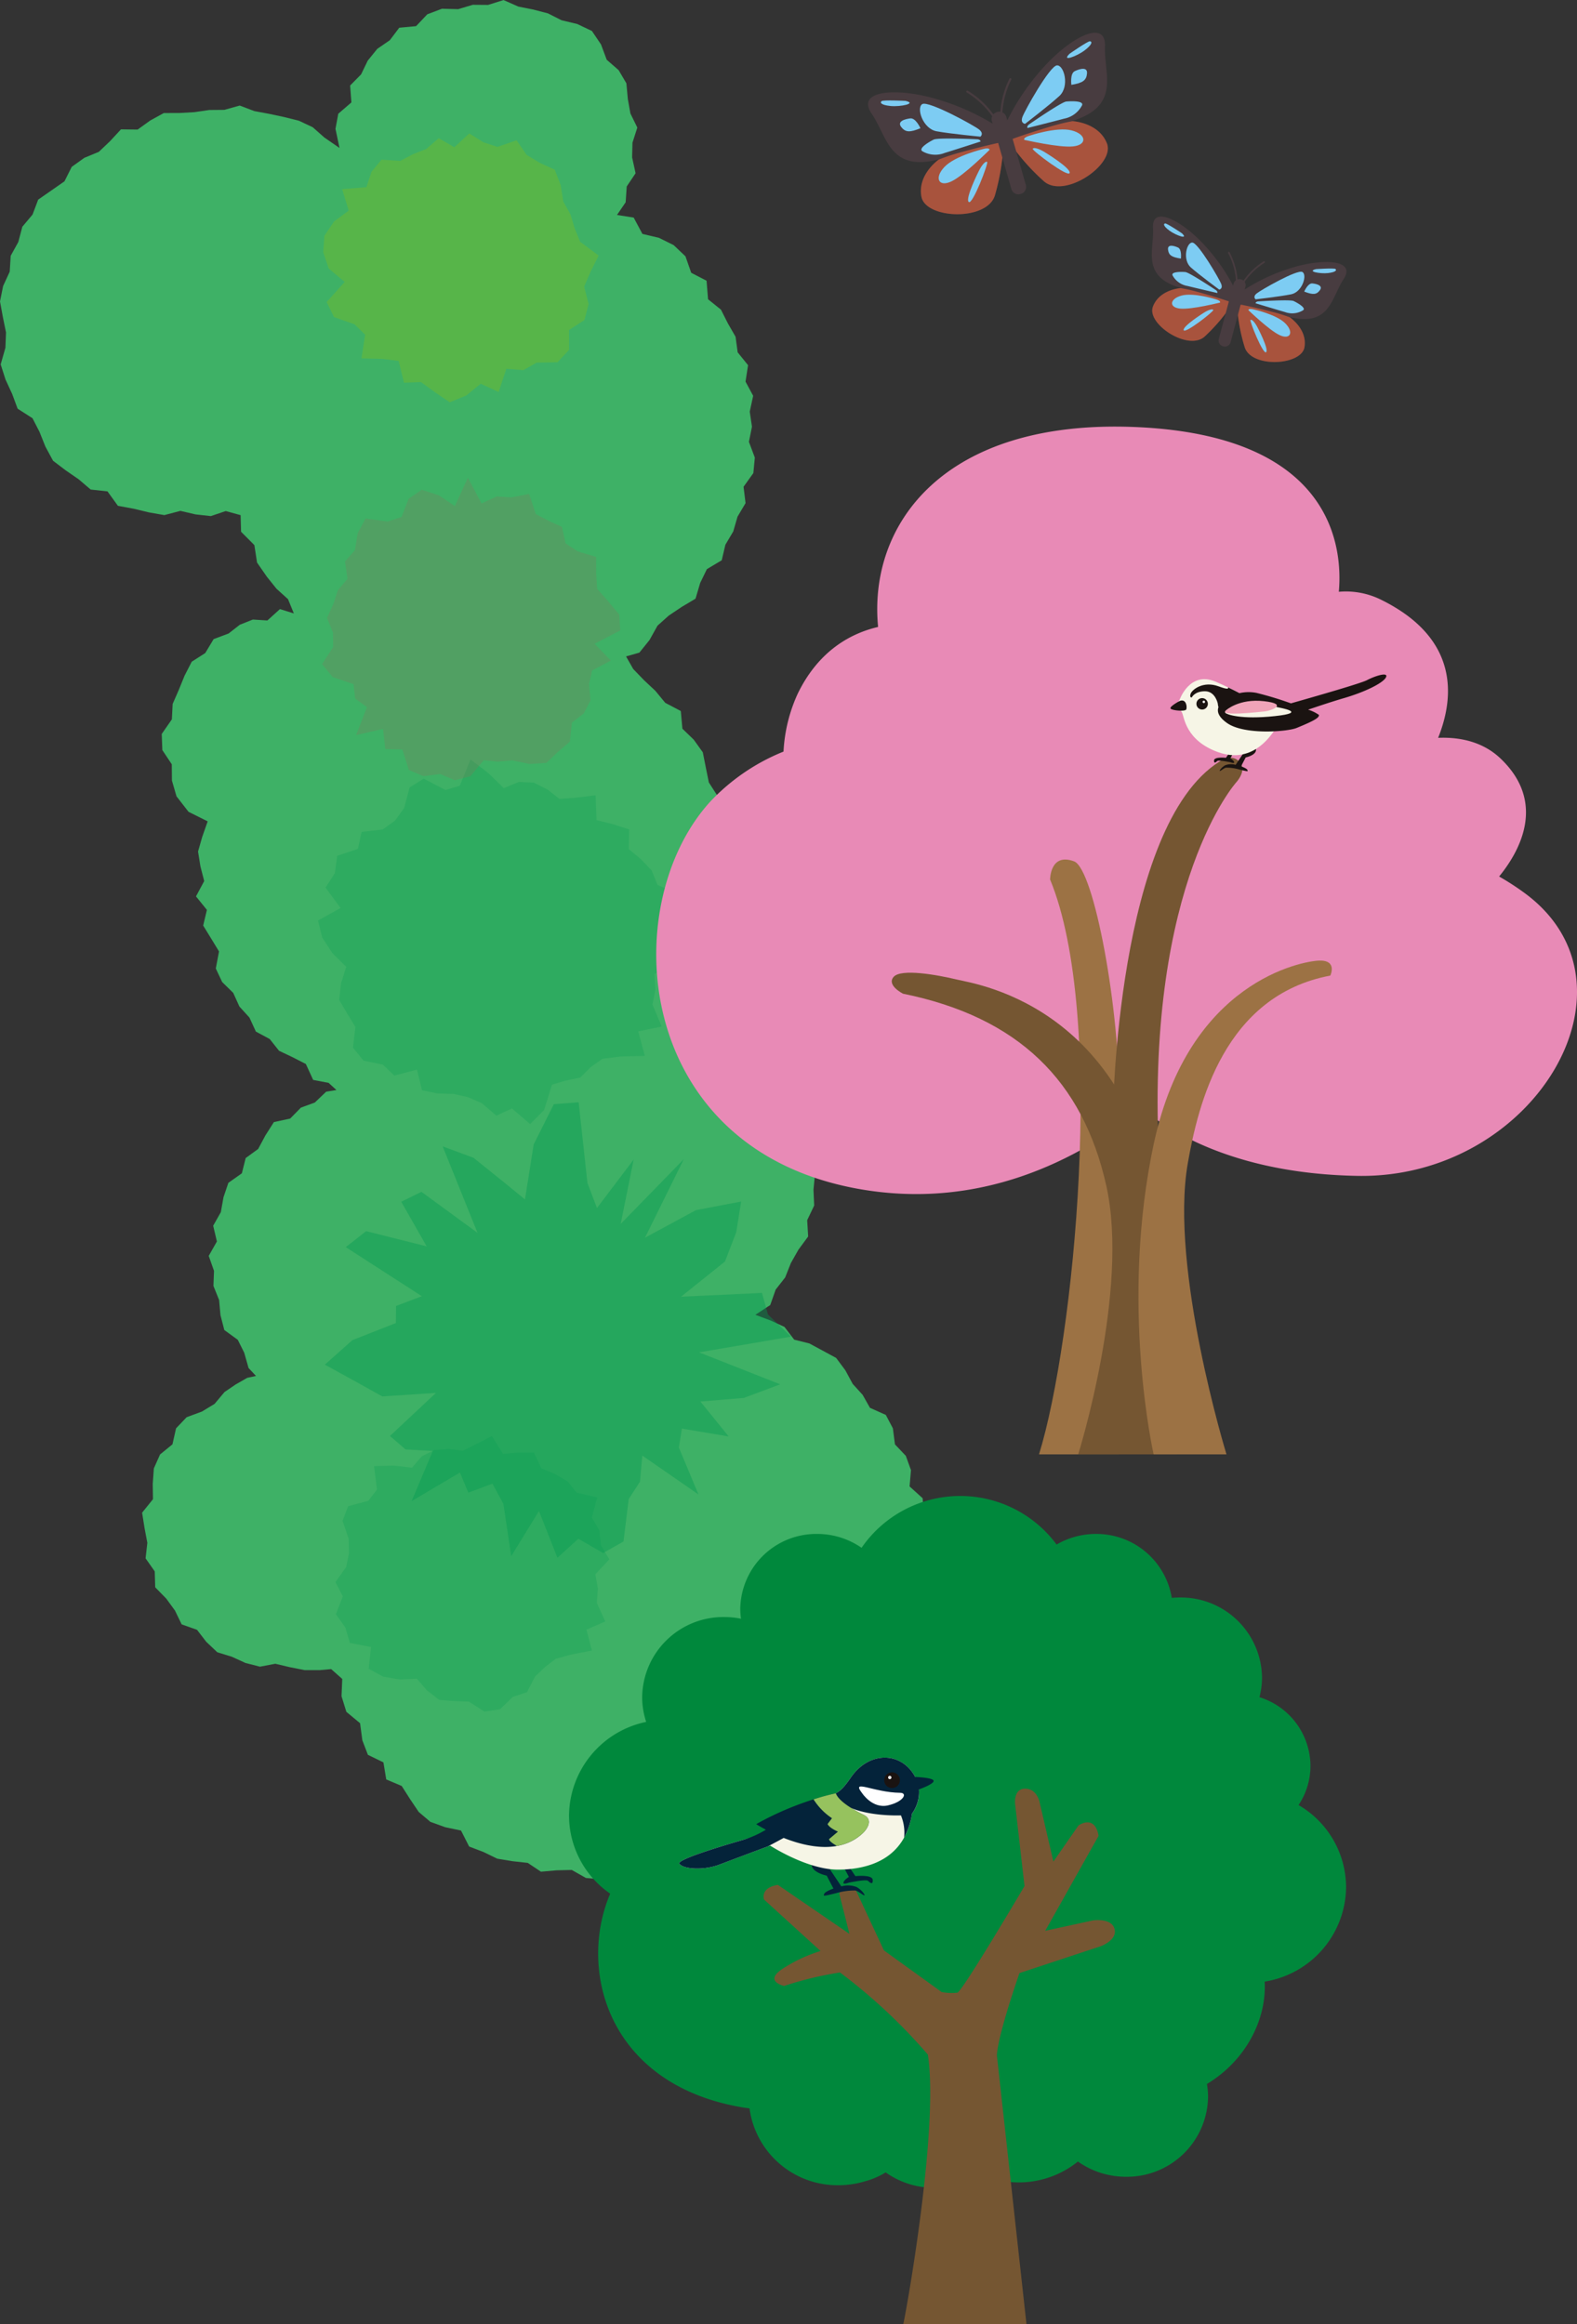 <svg id="_09" data-name="09" xmlns="http://www.w3.org/2000/svg" width="374" height="551.312" viewBox="0 0 374 551.312">
  <rect x="0" y="0" width="374" height="551.312" fill="#333333" stroke="none"/>
  <g id="グループ_26799" data-name="グループ 26799" transform="translate(0 0)">
    <g id="グループ_26793" data-name="グループ 26793">
      <path id="パス_84935" data-name="パス 84935" d="M4118.481,232.631l2.63,2.338-.175,4.088,1.146,3.711,3.25,2.695.542,4.059,1.32,3.444,3.681,1.794.665,4.042,3.671,1.553,1.957,3.078,2.075,3.084,2.772,2.355,3.539,1.273,3.721.779,1.931,3.8,3.4,1.294,3.251,1.58,3.623.6,3.613.4,3.134,2.088,3.727-.328,3.589-.081,3.355,1.9,3.576.305,3.592.416,3.58-.572,3.462-1.336,3.718.923,3.541-.659,3.318-1.553,3.164-1.834,3.537-.566,3.124-1.73,3.891-.007,2.7-2.594,2.984-1.923,3.576-.99,2.387-2.818,3.407-1.4,3.252-1.724,1.265-3.907,4.061-1.009,2.035-3.032,2.236-2.824.6-3.977,3.032-2.231,2.322-2.787,2.148-2.946.673-3.665.138-3.779,3.119-2.666-.988-4.017,2.319-3.076-.684-3.746,1.011-3.416,2.183-3.4.062-3.633-.983-3.592-1.5-3.453.106-3.569.155-3.649-.262-3.639-3.093-2.8.325-3.875-1.22-3.383-2.576-2.716-.493-3.811-1.677-3.181-3.757-1.682-1.739-3.078-2.358-2.6-1.748-3.233-2.176-2.924-3.2-1.735-3.148-1.7-3.6-.9-2.3-3.014-3.211-1.5-3.7-1.383,3.526-2.309,1.292-3.67,2.253-2.881,1.349-3.409,1.8-3.18,2.3-3.122-.231-3.87,1.661-3.478-.164-3.746.355-3.735-.553-3.7-1.628-3.435-.108-3.838-1.849-3.269-2.17-3.018-.9-3.465-3.33-1.693-2.522-2.153L4218,88.069l-2.9-1.631-2.541-2.14-3.577-1.651,1.643-4.45-1.9-3.646.111-4.143-3.2-2.761-1.8-3.294,2.762-2.988.435-3.717.355-3.64,2.244-3.138.322-3.63,1.216-3.509-.463-3.679.025-3.617.739-3.692-.924-3.577-.424-3.635-2.069-3.216-.722-3.542-.714-3.615-2.153-3-2.687-2.6-.378-4.193-3.689-1.942L4195.37.581l-2.687-2.523L4190.119-4.6l-1.7-2.988,3.156-.9,2.4-2.981,1.9-3.411,2.666-2.389,3.051-2.048,3.3-1.965L4206-25.028l1.589-3.267,3.519-2.1.864-3.685,1.864-3.145,1.014-3.51,1.906-3.217-.475-3.881,2.326-3.244.348-3.67-1.4-3.743.721-3.586-.525-3.583.81-3.747-1.812-3.367.6-3.9-2.463-3.046-.5-3.7-1.825-3.173-1.639-3.252-3.06-2.466-.354-4.393-3.636-1.882L4202.5-102.5l-2.789-2.647-3.5-1.738-3.915-.924-2.071-3.872-3.956-.624,2.053-3.011.253-3.754,2.1-3.128-.823-3.768.086-3.484,1.149-3.584-1.64-3.344-.614-3.454-.337-3.694-1.833-3.122-2.832-2.472-1.353-3.628-2.157-3.2-3.475-1.653-3.729-.892-3.227-1.631-3.5-.914-3.527-.7-3.5-1.548-3.662,1.154-3.628-.027-3.478,1.035-3.841-.1-3.476,1.32-2.66,2.808-3.989.374-2.234,2.961-2.982,2.054-2.264,2.8-1.57,3.254-2.6,2.64.3,4.007-3.116,2.692-.659,3.583.951,4.529-3.589-2.474-2.762-2.442-3.277-1.541-3.519-.88-3.518-.747-3.522-.655-3.478-1.317-3.657,1.023-3.559.03-3.521.515-3.573.2-3.693.011-3.226,1.773-2.976,2.144-3.955-.049-2.571,2.781-2.669,2.545-3.448,1.427-2.989,2.141-1.721,3.434-3.051,2.127-3.18,2.208-1.34,3.551-2.42,2.879-.96,3.634-1.8,3.26-.235,3.771-1.57,3.415-.732,3.645.683,3.739.742,3.613-.144,3.638-1.123,3.945,1.148,3.59,1.573,3.412,1.3,3.506,3.525,2.262,1.654,3.212,1.406,3.519L4052.525-54l3,2.278,3.07,2.118,2.852,2.431,3.985.434,2.473,3.427,3.746.693,3.615.871,3.649.638,3.815-1,3.56.83,3.647.406,3.545-1.194,3.523.971.106,3.934,3.156,3.169.635,4.141,2.326,3.359,2.29,2.858,2.73,2.467,1.382,3.386-3.3-1.031-2.974,2.7-3.447-.217-3.1,1.231-2.646,2.07-3.555,1.335-1.993,3.313-3.2,2.044-1.7,3.315L4082.336.365l-1.451,3.326-.183,3.645-2.405,3.471.142,3.824,2.243,3.37.036,3.873L4081.8,25.6l2.848,3.669,4.544,2.269-1.309,3.733-.975,3.427.571,3.544.89,3.454-1.947,3.641,2.586,3.2-.881,3.717,1.917,3.119,1.837,3.019-.761,4.047,1.511,3.214,2.623,2.575,1.465,3.235,2.381,2.624,1.527,3.322,3.283,1.765,2.2,2.78,3.259,1.55,3.109,1.594,1.731,3.772,3.657.7,1.867,1.7-2.434.387-2.694,2.578-3.3,1.206-2.545,2.594-3.861.838-2.012,3.155-1.723,3.221-2.956,2.153-.91,3.62-3.2,2.262-1.155,3.415-.63,3.54-1.816,3.216.881,3.735-1.936,3.42,1.252,3.553-.134,3.579,1.343,3.335.324,3.6.91,3.52,3.192,2.323,1.529,3.059,1.029,3.627,1.768,1.892-2.083.438-2.773,1.593-2.618,1.784-2.354,2.805-2.99,1.815-3.633,1.344-2.51,2.64-.855,3.795-2.94,2.4-1.472,3.312-.263,3.7.056,3.6-2.578,3.2.576,3.634.665,3.511-.417,3.688,2.173,3.093.111,3.778,2.608,2.666,2.074,2.839,1.592,3.287,3.642,1.291,2.182,2.834,2.627,2.49,3.444,1.063,3.229,1.473,3.439.882,3.648-.693,3.409.81,3.542.7,3.607,0Z" transform="translate(-4039.941 163.297)" fill="#3eb166"/>
    </g>
    <g id="グループ_26794" data-name="グループ 26794" transform="translate(76.653 31.652)" opacity="0.5">
      <path id="パス_84936" data-name="パス 84936" d="M4164.1-75.477l3.141-1.788,4.959-.088,2.732-2.933-.01-4.716,3.644-2.358,1-3.8-1.056-4.147,1.525-3.517,1.91-3.84-4.395-3.278-1.307-3.245-1-3.295-1.688-3.006-.6-3.856-1.418-3.684-3.554-1.626-3.119-1.888L4162.484-130l-4.545,1.554-3.323-1.086-3.352-2.1-3.542,3.272-3.7-2.138-2.985,2.571-3.148,1.227-2.984,1.58-4.454-.288-2.371,2.859-1.211,3.667-5.757.464,1.561,5.092-3.464,2.563-2.3,3.4-.284,3.936,1.325,3.86,3.77,3.164-4.278,4.765,1.748,3.576,4.857,1.7,2.521,2.48-.868,5.61,4.949.121,3.864.487,1.266,5.167,4.041-.152,3.212,2.341,3.607,2.453,3.941-1.629,3.394-2.771,4.262,1.958,1.819-5.5Z" transform="translate(-4116.625 131.632)" fill="#6fb92c"/>
    </g>
    <g id="グループ_26795" data-name="グループ 26795" transform="translate(75.417 180.152)" opacity="0.25">
      <path id="パス_84937" data-name="パス 84937" d="M4177.6,92.382l2.471-2.484,2.779-1.961,4.346-.551,5.7-.136-1.563-5.826,5.564-1.143-2.183-5.217.706-3.553-.221-3.678,4.917-2.9-1.67-3.893.563-3.721-1.145-3.6,3.364-4.666-5.33-2.388-1.366-3.4-2.6-2.719-2.839-2.353.1-4.674-3.961-1.265-3.785-.945-.216-5.888-4.618.573-3.97.287-2.85-2.234-3.222-1.62L4163,22.264l-3.554,1.471-3.611-3.532-4.277-3.274-2.551,6.238-3.384,1-5.167-2.684-3.345,2.081-1.3,4.9-2.173,2.991-2.907,2.076-5,.582-.887,4.04-4.9,1.625-.563,4.13-2.209,3.417,3.574,4.843-5.363,2.973,1.007,4.041,2.448,3.738,3.243,3.2-1.213,3.844-.464,4,1.916,3.243,1.927,3.161-.562,4.936,2.517,3.076,4.588.941,2.685,2.6,5.387-1.427,1.192,4.915,3.672.743,3.731.106,3.408.751,3.335,1.426,3.488,2.988,3.7-1.7,4.313,3.7,3.313-3.343,1.869-6.012,3.227-.961Z" transform="translate(-4115.388 -16.928)" fill="#00984f"/>
    </g>
    <g id="グループ_26796" data-name="グループ 26796" transform="translate(79.549 340.651)" opacity="0.25">
      <path id="パス_84938" data-name="パス 84938" d="M4166.854,234.544l2.381-2.27,2.553-1.956,3.763-1.025,4.8-.928-1.294-4.958,4.469-1.934-2.011-4.415.254-3.4-.6-3.378,3.323-3.543-1.986-3.321-.386-3.521-1.774-3.073,1.269-4.769-4.862-1.151-2.2-2.674-3.031-1.774-3.169-1.321L4166.6,181.4l-3.785,0-3.553.312-2.635-4.226-3.67,1.894-3.244,1.6-3.339-.428-3.374.257-3.014,1.492-2.284,2.681-4.341-.491-4.679.124.685,5.585-2.04,2.642-4.79,1.279-1.323,3.482,1.435,4.194.1,3.454-.679,3.3-2.546,3.582,1.758,3.381-1.656,4.215,2.245,3.173,1.081,3.659,5.017.969-.557,5.163,3.409,1.853,3.972.69,4.021-.206,2.4,2.766,2.926,2.268,3.539.294,3.5.125,3.686,2.368,3.716-.57,3.006-2.919,3.355-1.111Z" transform="translate(-4119.522 -177.49)" fill="#00984f"/>
    </g>
    <g id="グループ_26797" data-name="グループ 26797" transform="translate(77.044 261.467)" opacity="0.4">
      <path id="パス_84939" data-name="パス 84939" d="M4191.745,188.279l.563-6.189,13.311,9.221-4.645-11.125.707-4.5,11.107,1.868-6.71-8.289,10.3-.856,8.626-3.227-19.242-7.582,21.812-3.729-5.475-5.257-1.419-5.113-19.2.905,10.426-8.355,2.663-6.916,1.172-7.307-10.708,2.036-12.093,6.538,9.195-18.623-14.958,15.352,3.071-15.266-8.7,11.5-2.257-5.941L4177.2,98.275l-5.881.462-4.776,9.524-2.072,13.064-5.115-4.181-7.1-5.7-7.3-2.7,8.266,20.51-13.295-9.726-4.8,2.339,6.033,10.591L4126.8,128.85l-4.825,3.792,18.044,11.642-6.125,2.307-.041,4.058-10.312,4.056-6.531,5.81,7.659,4.211,5.961,3.322,12.736-.832-10.914,10.221,3.7,3.193,6.471.358-5.024,11.889,11.454-6.776,1.99,4.773,5.717-2.135,2.6,4.8,1.857,12.4,6.577-10.719,4.376,11.1,4.964-4.518,5.871,3.4,4.835-2.735,1.238-10.071Z" transform="translate(-4117.015 -98.275)" fill="#00984f"/>
    </g>
    <g id="グループ_26798" data-name="グループ 26798" transform="translate(76.399 113.306)" opacity="0.3">
      <path id="パス_84940" data-name="パス 84940" d="M4169.549,17.721l2.749-2.629,2.821-2.407.488-4.512,2.8-2.18,1.615-3.1-.347-3.921.732-3.171,4.445-2.358-3.862-3.981,6.083-3.169-.229-3.745-2.7-3.241-2.536-2.865-.246-3.567.007-4.02-4.383-1.309-2.879-1.905-.862-3.914-3.224-1.457-2.981-1.592-1.583-4.77-4.166.825-3.519-.221-3.6,1.644-3.24-6.1-3.083,6.74-3.768-2.535-4.1-1.342-3.1,2.153-1.673,4.292-3.294,1.1-5.256-.719-1.844,3.452-.67,4.053-2.355,2.663.6,4.118-2.29,2.725-1.064,3.265-1.5,3.3,1.417,3.526.029,3.39-2.631,4.054,2.547,3.083,4.918,1.67.4,3.42L4127,4.5l-2.583,6.628,6.391-1.478.544,4.781,4.046.111,1.546,4.871,3.464,1.459,3.941-.522,3.475,1.478,3.694-.936,3.18-3.811,3.359.342,3.378-.3,4.089.854Z" transform="translate(-4116.371 49.945)" fill="#7b7a5a"/>
    </g>
  </g>
  <g id="グループ_26803" data-name="グループ 26803" transform="translate(155.634 101.195)">
    <g id="グループ_26801" data-name="グループ 26801">
      <path id="パス_84941" data-name="パス 84941" d="M582.389,896.26a48.912,48.912,0,0,1,17.387-11.883,37.476,37.476,0,0,1,3.387-13.773c5.06-10.387,12.828-14.344,19.042-15.794-2.359-24.375,15.562-49.158,60.565-47.437,47.4,1.812,49.645,28.633,48.7,39.1a18.8,18.8,0,0,1,10.291,2.017c18.366,9.194,17.059,23.153,13.263,32.625,5.647-.234,10.845,1.158,14.765,4.872,11.159,10.583,4.4,22.281-.3,28.022a62.7,62.7,0,0,1,6.243,4.068c29.3,21.813,1.955,67.7-39.841,66.947-27.683-.5-43.491-9.723-51.04-15.9-15.165,12.088-38.542,24.283-67.7,18.913C564.033,978.256,560.128,920.711,582.389,896.26Z" transform="translate(-569.592 -807.288)" fill="#e88ab6"/>
      <g id="グループ_26800" data-name="グループ 26800" transform="translate(55.859 78.55)">
        <path id="パス_84942" data-name="パス 84942" d="M680.133,1073.441H699.06c-.066-25.6-.143-68.258.058-83.214.3-21.913-5.923-55.666-10.66-57.45-5.7-2.147-5.7,4.293-5.7,4.293C696.093,969.354,688.458,1046.491,680.133,1073.441Z" transform="translate(-645.214 -908.195)" fill="#9c7244"/>
        <path id="パス_84943" data-name="パス 84943" d="M705.141,1079.286H681.821s12.216-38.867,6.663-63.743-20.878-39.978-48.2-45.532c0,0-4-2-2.221-4s10.227-.5,15.1.667,44.2,6.662,49.307,63.966Z" transform="translate(-637.612 -914.04)" fill="#755632"/>
        <path id="パス_84944" data-name="パス 84944" d="M701.452,987.781s.889-68.629,25.32-83.955c0,0,2.666-2,4.665,0s-.667,4.886-.667,4.886-21.321,23.543-18.435,87.509l-5.774,13.1Z" transform="translate(-649.025 -902.938)" fill="#755632"/>
        <path id="パス_84945" data-name="パス 84945" d="M712.451,1078.659h17.275s-13.527-44.108-9.182-69c2.453-14.05,8.634-39.836,33.808-44.573,0,0,1.777-3.7-2.665-3.554-3.95.132-30.824,4.871-39.118,43.072S712.451,1078.659,712.451,1078.659Z" transform="translate(-650.348 -913.413)" fill="#9c7244"/>
      </g>
    </g>
    <g id="グループ_26802" data-name="グループ 26802" transform="translate(121.943 58.821)">
      <path id="パス_84946" data-name="パス 84946" d="M738.557,900.395l-2.467,3.707a3.858,3.858,0,0,0-2.471.092c-.97.523-1.637,1.582-1.147,1.32s1.054-.8,1.5-.746a10.386,10.386,0,0,1,3,.439c2.163.531,2.07.48,1.9.088s-1.5-.838-1.5-.838l1.1-2.117s3.087-.62,2.336-2.336" transform="translate(-720.625 -882.684)" fill="#1a1311"/>
      <path id="パス_84947" data-name="パス 84947" d="M734.6,900.967l-1.1,1.628s-2.779-.3-2.821.616.48.4.793.134,3.087.313,3.087.313,1.012.4.885-.047-.885-.881-.885-.881l.885-1.674" transform="translate(-720.334 -882.857)" fill="#1a1311"/>
      <path id="パス_84948" data-name="パス 84948" d="M720.623,885.2s2.387-7.017,8.6-4.348,10.105,5.469,12.487,5.984,2.995,1.265,2.995,1.265-1.076,3.787-1.919,4.816-5.052,7.435-12.9,4.673-8.139-8.413-8.653-9.4S719.78,886.324,720.623,885.2Z" transform="translate(-718.476 -879.153)" fill="#f6f5e6"/>
      <path id="パス_84949" data-name="パス 84949" d="M728.3,887.064a1.353,1.353,0,1,0-1.349,1.358A1.352,1.352,0,0,0,728.3,887.064Z" transform="translate(-719.425 -880.129)" fill="#1a1311"/>
      <path id="パス_84950" data-name="パス 84950" d="M727.946,886.732a.287.287,0,1,0-.287.287A.284.284,0,0,0,727.946,886.732Z" transform="translate(-719.743 -880.26)" fill="#fff"/>
      <path id="パス_84951" data-name="パス 84951" d="M720.331,886.487s-2.8,1.459-2.151,1.9,3.319.607,3.618.186S721.924,885.922,720.331,886.487Z" transform="translate(-718.082 -880.252)" fill="#1a1311"/>
      <path id="パス_84952" data-name="パス 84952" d="M767.145,880.241c-1.4.733-11.672,3.694-18.031,5.5a80.87,80.87,0,0,0-8.169-2.48,9.674,9.674,0,0,0-7.173,1.4c-1.231.784-3.866,2.91.224,5.768s14.257,2.045,16.442,1.156c4.706-1.906,5.415-2.551,5.305-3.112a9.048,9.048,0,0,0-2.564-1.232c2.956-1.008,6.1-2.041,8.362-2.7,5.031-1.45,9.4-3.593,10.1-4.954S769.2,879.165,767.145,880.241Z" transform="translate(-720.534 -878.914)" fill="#1a1311"/>
      <path id="パス_84953" data-name="パス 84953" d="M734.112,889.227s-.489.114-.151.455,3.618,1.6,11.693.742,1.379-1.94,0-2.244" transform="translate(-720.9 -880.571)" fill="#f6f5e6"/>
      <path id="パス_84954" data-name="パス 84954" d="M734.037,888.774s3.062-2.872,9.037-2.2,1.712,2.282.191,2.429S732.4,890.237,734.037,888.774Z" transform="translate(-720.9 -880.265)" fill="#efa4b8"/>
      <path id="パス_84955" data-name="パス 84955" d="M732.749,882.457c.182.329-.025.582-2.222-.236-3.652-1.358-6.317.792-6.641,1.775s.278.848.278.848.653-1.459,3.133-1.459,3.04,2.943,3.04,2.943c.14,1.738.983,1.038.983,1.038l4.5-3.353C734.879,883.52,733.858,882.989,732.749,882.457Z" transform="translate(-719.102 -879.427)" fill="#1a1311"/>
    </g>
  </g>
  <g id="グループ_26804" data-name="グループ 26804" transform="translate(134.945 354.858)">
    <path id="パス_84956" data-name="パス 84956" d="M907.287,1203.629a22.626,22.626,0,0,0-11.27-19.468,16.781,16.781,0,0,0,2.824-9.305,17.179,17.179,0,0,0-12.1-16.282,18.577,18.577,0,0,0,.61-4.642,19.244,19.244,0,0,0-19.47-19.01c-.652,0-1.3.031-1.931.093a18.091,18.091,0,0,0-18.014-15.165,18.468,18.468,0,0,0-9.307,2.514,28.418,28.418,0,0,0-46.25.773,18.421,18.421,0,0,0-10.53-3.287,18.026,18.026,0,0,0-18.236,17.8,17.472,17.472,0,0,0,.171,2.312,19.927,19.927,0,0,0-3.966-.4,19.247,19.247,0,0,0-19.471,19.01,18.718,18.718,0,0,0,.952,5.864A22.918,22.918,0,0,0,723,1186.677a22.566,22.566,0,0,0,9.762,18.5c-7.753,18.213-.478,45.362,31.467,50.718.53.088,1.048.141,1.575.216a21.058,21.058,0,0,0,21.069,18.23,21.907,21.907,0,0,0,6.318-.933,17.863,17.863,0,0,0,4.9-2.114,19.8,19.8,0,0,0,22.381.382,22.28,22.28,0,0,0,23.216-2.956,19.731,19.731,0,0,0,11.4,3.616,19.243,19.243,0,0,0,19.467-19.012,18.758,18.758,0,0,0-.266-3c9.089-5.463,14.194-15.176,13.688-24.28A22.925,22.925,0,0,0,907.287,1203.629Z" transform="translate(-722.996 -1110.841)" fill="#00883c"/>
    <path id="パス_84957" data-name="パス 84957" d="M808.118,1243.378c2.625,16.881-4.77,59.116-5.825,63.944h29.214l-7.018-63.8c.3-5.088,5.358-19.474,5.358-19.474l19.351-6.4s3.491-1.3,3.271-3.631c-.295-3.195-5.2-2.47-5.2-2.47l-11.313,2.47,12.654-22.527c-.9-5.23-4.764-2.469-4.764-2.469l-5.956,8.572-3.274-14.093s-.6-3.2-3.424-3.2-2.382,3.638-2.382,3.638l2.232,19.468s-14.736,25-15.927,25.289a13.021,13.021,0,0,1-3.723-.149l-13.692-9.88-6.7-14.384c-3.277-2.181-3.87,1.016-3.87,1.016l2.382,9.442-16.969-11.622c-4.319.726-3.278,3.486-3.278,3.486l13.4,12.206a35.573,35.573,0,0,0-9.222,4.364c-4.173,2.9.591,3.922.591,3.922a82.88,82.88,0,0,1,13.25-3.195A132.155,132.155,0,0,1,808.118,1243.378Z" transform="translate(-723.014 -1110.869)" fill="#755632"/>
    <g id="グループ_26806" data-name="グループ 26806" transform="translate(26.147 62.072)">
      <path id="パス_84958" data-name="パス 84958" d="M850.118,1207.229l3.6,5.387a5.665,5.665,0,0,1,3.6.142c1.408.763,2.38,2.306,1.668,1.921s-1.543-1.159-2.188-1.091a15.868,15.868,0,0,0-4.364.645c-3.149.775-3.013.7-2.759.13.249-.588,2.177-1.228,2.177-1.228l-1.606-3.075s-4.487-.9-3.4-3.4" transform="translate(-815.282 -1182.073)" fill="#04233a"/>
      <path id="パス_84959" data-name="パス 84959" d="M845.956,1207.805l1.605,2.375s4.047-.447,4.115.9-.712.577-1.159.193-4.5.447-4.5.447-1.475.582-1.282-.063,1.282-1.288,1.282-1.288l-1.282-2.436" transform="translate(-805.79 -1182.074)" fill="#04233a"/>
      <path id="パス_84960" data-name="パス 84960" d="M888.921,1195.336a8.247,8.247,0,0,0,.193-9.627c-3.472-5.082-10.549-4.969-14.709,1.092-3.534,5.133-3.788,3.267-9.435,6.036a102.514,102.514,0,0,0-12.459,7.706s-19.656,5.388-18.757,6.676,5.709,1.673,9.57.187c3.843-1.475,11.939-4.489,11.939-4.489s8.863,5.789,16.253,5.716S887.243,1205.993,888.921,1195.336Z" transform="translate(-833.724 -1182.064)" fill="#f6f5e6"/>
      <path id="パス_84961" data-name="パス 84961" d="M834.293,1186.8c4.16-6.061,11.238-6.174,14.709-1.092a7.244,7.244,0,0,1,.56.939c.729.028,4.505.215,4.375.984-.113.668-2.425,1.588-3.483,1.967a8.666,8.666,0,0,1-1.645,5.738,17.344,17.344,0,0,1-1.876,5.7,10.663,10.663,0,0,0-.747-5.274s-12.787.571-15.913-5.026C831.534,1190.22,832.484,1189.434,834.293,1186.8Z" transform="translate(-793.612 -1182.064)" fill="#04233a"/>
      <g id="グループ_26805" data-name="グループ 26805" transform="translate(48.601 3.487)">
        <path id="パス_84962" data-name="パス 84962" d="M838.28,1187.411a1.862,1.862,0,1,1,1.86,1.866A1.861,1.861,0,0,1,838.28,1187.411Z" transform="translate(-838.28 -1185.552)" fill="#1a1311"/>
        <path id="パス_84963" data-name="パス 84963" d="M840.287,1186.773a.393.393,0,0,1,.786,0,.393.393,0,1,1-.786,0Z" transform="translate(-839.354 -1185.552)" fill="#fff"/>
      </g>
      <path id="パス_84964" data-name="パス 84964" d="M838.03,1190.465s2.437,3.794,6.168,2.923c3.748-.871,4.692-2.974,2.866-2.984C840.71,1190.335,835.345,1187.034,838.03,1190.465Z" transform="translate(-794.681 -1182.066)" fill="#fff"/>
      <path id="パス_84965" data-name="パス 84965" d="M860.626,1201.621a22.981,22.981,0,0,0,5.562-2.46c-1.435-.757-2.3-1.316-2.3-1.316a71.674,71.674,0,0,1,18.882-7.321c.786,2.4,6.591,5.116,6.591,5.116,2.821,1.39-.045,4.2-.045,4.2-5.325,5.184-13.308,3.494-18.915,1.272-.769.418-2.086,1.135-3.736,2-1.826.683-8.158,3.052-11.43,4.3-3.861,1.486-8.673,1.1-9.57-.187C845.023,1206.3,854.951,1203.26,860.626,1201.621Z" transform="translate(-845.638 -1182.067)" fill="#04233a"/>
      <path id="パス_84966" data-name="パス 84966" d="M845.638,1191.964a53.832,53.832,0,0,1,5.286-1.441c.786,2.4,6.591,5.116,6.591,5.116,2.821,1.39-.045,4.2-.045,4.2a11.869,11.869,0,0,1-6.309,3.166c-.888-.509-1.8-1.143-1.854-1.6l2.115-1.786s-2.041-.859-2.459-1.8l1.046-1.38A14.889,14.889,0,0,1,845.638,1191.964Z" transform="translate(-813.788 -1182.067)" fill="#96c25e"/>
    </g>
  </g>
  <g id="グループ_26820" data-name="グループ 26820" transform="translate(205.868 7.771)">
    <g id="グループ_26819" data-name="グループ 26819">
      <g id="グループ_26817" data-name="グループ 26817" transform="translate(32.949)">
        <path id="パス_85008" data-name="パス 85008" d="M677.743,797.706a55.348,55.348,0,0,1,9.537-13.674c6.293-6.562,13.993-10.376,13.708-3.94s3.88,14.05-7.863,17.641c0,0,6.333.224,8.322,5.3S691.2,816.373,686.4,811.92a52.147,52.147,0,0,1-7.082-7.783" transform="translate(-677.743 -776.777)" fill="#483c40"/>
        <path id="パス_85009" data-name="パス 85009" d="M693.746,804.955c1.037.08,6.341.721,8.138,5.287,1.987,5.071-10.248,13.344-15.045,8.891a52.142,52.142,0,0,1-7.082-7.783l-.31-2.162c1.448-.537,4.7-1.664,9.8-3.173A43.211,43.211,0,0,1,693.746,804.955Z" transform="translate(-678.179 -783.989)" fill="#a8533d"/>
        <path id="パス_85010" data-name="パス 85010" d="M683.235,801.047s-1.151-.113-.634-1.6,6.494-12.171,8.2-12.271c1.712-.084,3.041,5,.576,7.26S683.235,801.047,683.235,801.047Z" transform="translate(-678.952 -779.439)" fill="#7dccf3"/>
        <path id="パス_85011" data-name="パス 85011" d="M684.534,804.174s7.747-5.379,8.91-5.49,4.3-.216,3.738.926a6.086,6.086,0,0,1-4.259,3.139c-2.594.693-8.646,2.21-8.646,2.21S684.02,804.678,684.534,804.174Z" transform="translate(-679.399 -782.367)" fill="#7dccf3"/>
        <path id="パス_85012" data-name="パス 85012" d="M684.54,809.071s6.356-2.143,9.906-1.25,3.788,3.444.38,3.8-11.369-1.532-11.515-1.533S682.893,809.545,684.54,809.071Z" transform="translate(-679.141 -784.667)" fill="#7dccf3"/>
        <path id="パス_85013" data-name="パス 85013" d="M698.247,792.082s-.374-2.693.8-3.255,3.058-1.1,2.909.549S700.951,791.616,698.247,792.082Z" transform="translate(-682.977 -779.719)" fill="#7dccf3"/>
        <path id="パス_85014" data-name="パス 85014" d="M697.493,782.443s4.309-3.008,4.826-2.955.662.676-1.2,2.115S695.4,784.479,697.493,782.443Z" transform="translate(-682.644 -777.47)" fill="#7dccf3"/>
        <path id="パス_85015" data-name="パス 85015" d="M688.776,814.5s6.234,3.779,5.92,4.945-8.928-5.325-8.753-5.727S687.264,813.577,688.776,814.5Z" transform="translate(-679.841 -786.184)" fill="#7dccf3"/>
      </g>
      <g id="グループ_26818" data-name="グループ 26818" transform="translate(0 14.129)">
        <path id="パス_85016" data-name="パス 85016" d="M663.378,803.432a55.433,55.433,0,0,0-15.341-6.52c-8.814-2.223-17.37-1.367-13.709,3.94s4.164,13.968,16.025,10.776c0,0-5.24,3.55-4.237,8.9s15.769,5.865,17.469-.449a52.615,52.615,0,0,0,1.868-10.36" transform="translate(-633.459 -795.766)" fill="#483c40"/>
        <path id="パス_85017" data-name="パス 85017" d="M654.518,815.842c-.844.621-5,3.981-4.093,8.8,1,5.356,15.769,5.865,17.469-.449a52.618,52.618,0,0,0,1.868-10.36l-.882-2c-1.51.319-4.87,1.087-9.984,2.516A43.183,43.183,0,0,0,654.518,815.842Z" transform="translate(-637.769 -799.88)" fill="#a8533d"/>
        <path id="パス_85018" data-name="パス 85018" d="M664.344,807.213s.909-.7-.306-1.688-11.973-6.865-13.471-6.043c-1.489.837.084,5.849,3.368,6.455S664.344,807.213,664.344,807.213Z" transform="translate(-637.693 -796.697)" fill="#7dccf3"/>
        <path id="パス_85019" data-name="パス 85019" d="M663.837,810.682s-9.416-.45-10.472.072-3.745,2.1-2.663,2.769a6.071,6.071,0,0,0,5.268.4c2.572-.792,8.512-2.716,8.512-2.716S664.542,810.831,663.837,810.682Z" transform="translate(-637.808 -799.538)" fill="#7dccf3"/>
        <path id="パス_85020" data-name="パス 85020" d="M666.414,813.822s-6.533,1.56-9.059,4.2-1.383,4.928,1.69,3.423,8.825-7.337,8.943-7.411S668.051,813.353,666.414,813.822Z" transform="translate(-639.22 -800.342)" fill="#7dccf3"/>
        <path id="パス_85021" data-name="パス 85021" d="M648.487,806.408s-1.106-2.483-2.4-2.333-3.179.693-2.184,2.009S645.944,807.456,648.487,806.408Z" transform="translate(-636.061 -797.891)" fill="#7dccf3"/>
        <path id="パス_85022" data-name="パス 85022" d="M643.367,798.459s-5.253-.262-5.657.059-.208.926,2.134,1.155S646.216,799.076,643.367,798.459Z" transform="translate(-634.503 -796.429)" fill="#7dccf3"/>
        <path id="パス_85023" data-name="パス 85023" d="M667.882,820.1s-3.283,6.519-2.393,7.335,4.745-9.254,4.379-9.5S668.675,818.518,667.882,820.1Z" transform="translate(-641.618 -801.428)" fill="#7dccf3"/>
      </g>
      <path id="パス_85024" data-name="パス 85024" d="M671.306,801.6a.235.235,0,0,1-.265-.107,20.23,20.23,0,0,0-6.162-5.835.24.24,0,0,1-.1-.324.244.244,0,0,1,.32-.1,20.46,20.46,0,0,1,6.35,5.995.251.251,0,0,1-.068.341A.236.236,0,0,1,671.306,801.6Z" transform="translate(-641.468 -781.492)" fill="#483c40"/>
      <path id="パス_85025" data-name="パス 85025" d="M675.9,800.059a.249.249,0,0,0,.178-.23,20.107,20.107,0,0,1,2.126-8.216.248.248,0,0,0-.093-.329.245.245,0,0,0-.327.083,20.606,20.606,0,0,0-2.2,8.45.243.243,0,0,0,.245.247A.1.1,0,0,0,675.9,800.059Z" transform="translate(-644.242 -780.482)" fill="#483c40"/>
      <path id="パス_85026" data-name="パス 85026" d="M680.964,819.345a1.731,1.731,0,0,1-1.241,2.117h0a1.743,1.743,0,0,1-2.183-1.129l-4.65-16.2a1.737,1.737,0,0,1,1.251-2.111h0a1.73,1.73,0,0,1,2.173,1.128Z" transform="translate(-643.536 -783.22)" fill="#483c40"/>
    </g>
  </g>
  <g id="グループ_26910" data-name="グループ 26910" transform="translate(280.887 40.363) rotate(31)">
    <g id="グループ_26819-2" data-name="グループ 26819">
      <g id="グループ_26817-2" data-name="グループ 26817" transform="translate(26.782 0)">
        <path id="パス_85008-2" data-name="パス 85008" d="M0,17.012A44.989,44.989,0,0,1,7.752,5.9C12.867.564,19.126-2.536,18.894,2.7S22.048,14.116,12.5,17.034c0,0,5.148.182,6.764,4.3s-8.33,10.846-12.229,7.226a42.384,42.384,0,0,1-5.756-6.326" fill="#483c40"/>
        <path id="パス_85009-2" data-name="パス 85009" d="M11.623,0c.843.065,5.155.586,6.614,4.3,1.615,4.122-8.33,10.846-12.229,7.227A42.377,42.377,0,0,1,.252,5.2L0,3.44C1.177,3,3.822,2.088,7.964.861A35.111,35.111,0,0,1,11.623,0Z" transform="translate(1.03 17.042)" fill="#a8533d"/>
        <path id="パス_85010-2" data-name="パス 85010" d="M.624,11.272s-.936-.092-.515-1.3S5.387.082,6.775,0s2.472,4.062.468,5.9S.624,11.272.624,11.272Z" transform="translate(2.857 6.292)" fill="#7dccf3"/>
        <path id="パス_85011-2" data-name="パス 85011" d="M.261,4.516S6.558.144,7.5.054,11-.122,10.542.807A4.947,4.947,0,0,1,7.08,3.358c-2.109.563-7.028,1.8-7.028,1.8S-.157,4.925.261,4.516Z" transform="translate(3.913 13.21)" fill="#7dccf3"/>
        <path id="パス_85012-2" data-name="パス 85012" d="M1.085,1.193S6.251-.549,9.137.177s3.079,2.8.309,3.088S.2,2.02.086,2.019-.254,1.578,1.085,1.193Z" transform="translate(3.304 18.643)" fill="#7dccf3"/>
        <path id="パス_85013-2" data-name="パス 85013" d="M.046,3.1S-.258.907.7.45,3.184-.445,3.063.9,2.244,2.717.046,3.1Z" transform="translate(12.366 6.953)" fill="#7dccf3"/>
        <path id="パス_85014-2" data-name="パス 85014" d="M.49,2.4S3.993-.042,4.413,0,4.951.55,3.44,1.72-1.207,4.057.49,2.4Z" transform="translate(11.58 1.639)" fill="#7dccf3"/>
        <path id="パス_85015-2" data-name="パス 85015" d="M2.3.785S7.372,3.857,7.117,4.8-.141.476,0,.149,1.076.038,2.3.785Z" transform="translate(4.958 22.227)" fill="#7dccf3"/>
      </g>
      <g id="グループ_26818-2" data-name="グループ 26818" transform="translate(0 11.484)">
        <path id="パス_85016-2" data-name="パス 85016" d="M24.319,6.231a45.056,45.056,0,0,0-12.47-5.3C4.685-.876-2.27-.18.706,4.134s3.385,11.353,13.026,8.759c0,0-4.259,2.885-3.444,7.238s12.818,4.767,14.2-.365A42.77,42.77,0,0,0,26,11.345" fill="#483c40"/>
        <path id="パス_85017-2" data-name="パス 85017" d="M3.431,3.255C2.745,3.759-.631,6.491.1,10.411c.815,4.353,12.818,4.767,14.2-.365a42.774,42.774,0,0,0,1.519-8.421L15.1,0C13.877.26,11.146.884,6.99,2.045A35.091,35.091,0,0,0,3.431,3.255Z" transform="translate(10.183 9.72)" fill="#a8533d"/>
        <path id="パス_85018-2" data-name="パス 85018" d="M11.657,6.348s.739-.571-.248-1.372S1.676-.6.459.064.527,4.818,3.2,5.31,11.657,6.348,11.657,6.348Z" transform="translate(10.005 2.2)" fill="#7dccf3"/>
        <path id="パス_85019-2" data-name="パス 85019" d="M10.881.147S3.227-.219,2.368.205-.675,1.912.2,2.456a4.935,4.935,0,0,0,4.282.325C6.577,2.137,11.4.573,11.4.573S11.454.267,10.881.147Z" transform="translate(10.276 8.912)" fill="#7dccf3"/>
        <path id="パス_85020-2" data-name="パス 85020" d="M8.492.144S3.182,1.412,1.128,3.559,0,7.565,2.5,6.341,9.675.377,9.771.317,9.823-.238,8.492.144Z" transform="translate(13.612 10.813)" fill="#7dccf3"/>
        <path id="パス_85021-2" data-name="パス 85021" d="M3.951,1.9S3.053-.116,2,.005-.582.568.227,1.638,1.885,2.753,3.951,1.9Z" transform="translate(6.149 5.021)" fill="#7dccf3"/>
        <path id="パス_85022-2" data-name="パス 85022" d="M4.738.082S.469-.131.14.13s-.169.753,1.734.939S7.055.583,4.738.082Z" transform="translate(2.466 1.568)" fill="#7dccf3"/>
        <path id="パス_85023-2" data-name="パス 85023" d="M2.07,1.8S-.6,7.1.125,7.76,3.982.238,3.684.035,2.714.514,2.07,1.8Z" transform="translate(19.279 13.378)" fill="#7dccf3"/>
      </g>
      <path id="パス_85024-2" data-name="パス 85024" d="M5.329,5.2a.191.191,0,0,1-.215-.087A16.442,16.442,0,0,0,.1.368.2.2,0,0,1,.021.1.2.2,0,0,1,.281.02,16.629,16.629,0,0,1,5.442,4.893a.2.2,0,0,1-.056.278A.193.193,0,0,1,5.329,5.2Z" transform="translate(18.924 11.143)" fill="#483c40"/>
      <path id="パス_85025-2" data-name="パス 85025" d="M.255,7.159A.2.2,0,0,0,.4,6.972,16.343,16.343,0,0,1,2.127.293.2.2,0,0,0,2.051.026a.2.2,0,0,0-.266.068A16.749,16.749,0,0,0,0,6.962a.2.2,0,0,0,.2.2A.085.085,0,0,0,.255,7.159Z" transform="translate(25.479 8.754)" fill="#483c40"/>
      <path id="パス_85026-2" data-name="パス 85026" d="M6.613,14.139A1.407,1.407,0,0,1,5.6,15.859h0a1.416,1.416,0,0,1-1.774-.918L.05,1.776A1.412,1.412,0,0,1,1.068.06h0A1.406,1.406,0,0,1,2.834.977Z" transform="translate(23.809 15.225)" fill="#483c40"/>
    </g>
  </g>
</svg>
